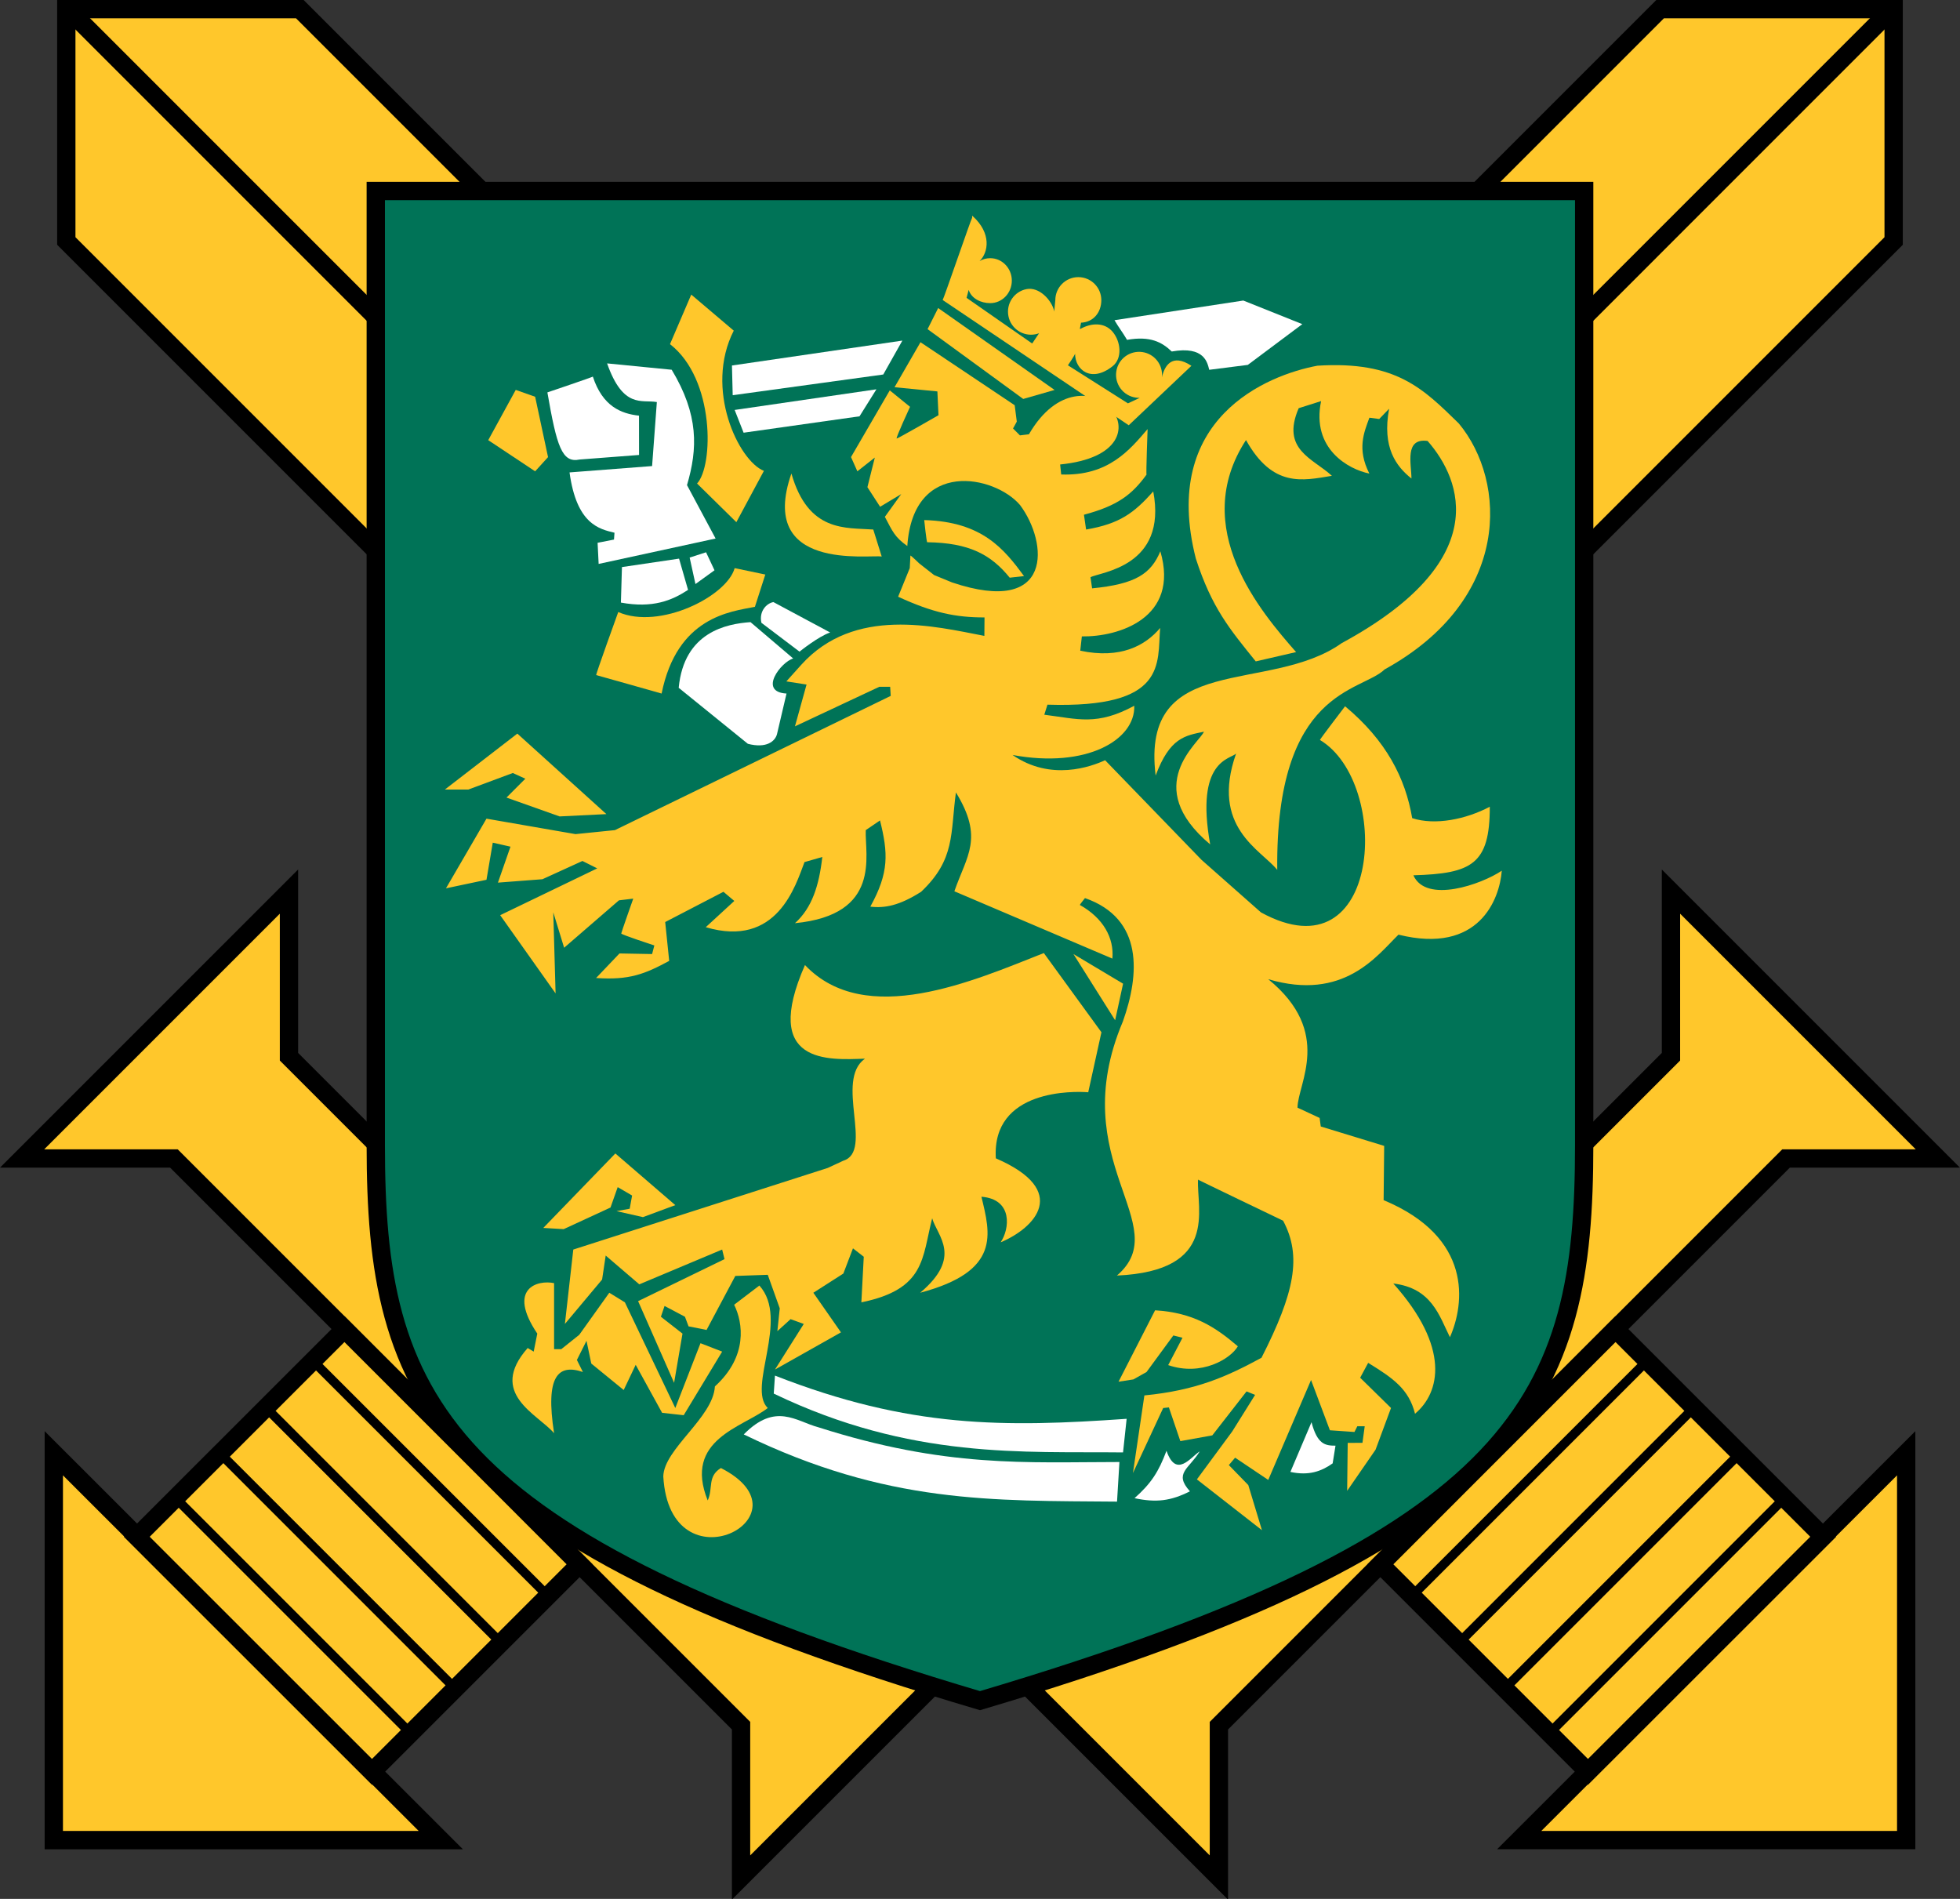 <?xml version="1.0" encoding="UTF-8" standalone="no"?>
<svg
   xmlns:dc="http://purl.org/dc/elements/1.1/"
   xmlns:cc="http://creativecommons.org/ns#"
   xmlns:rdf="http://www.w3.org/1999/02/22-rdf-syntax-ns#"
   xmlns:svg="http://www.w3.org/2000/svg"
   xmlns="http://www.w3.org/2000/svg"
   xmlns:xlink="http://www.w3.org/1999/xlink"
   xmlns:sodipodi="http://sodipodi.sourceforge.net/DTD/sodipodi-0.dtd"
   xmlns:inkscape="http://www.inkscape.org/namespaces/inkscape"
   version="1.0"
   width="800"
   height="775"
   viewBox="0 0 800 775"
   id="Layer_1"
   xml:space="preserve"
   sodipodi:docname="svg.svg"
   inkscape:version="1.0.2 (e86c870879, 2021-01-15, custom)"><rect x="0" y="0" width="800" height="775" fill="#333333" stroke="none"/><sodipodi:namedview
   pagecolor="#ffffff"
   bordercolor="#666666"
   borderopacity="1"
   objecttolerance="10"
   gridtolerance="10"
   guidetolerance="10"
   inkscape:pageopacity="0"
   inkscape:pageshadow="2"
   inkscape:window-width="1920"
   inkscape:window-height="1017"
   id="namedview67"
   showgrid="false"
   inkscape:zoom="0.7752514"
   inkscape:cx="392.2512"
   inkscape:cy="306.28295"
   inkscape:window-x="-8"
   inkscape:window-y="-4"
   inkscape:window-maximized="1"
   inkscape:current-layer="Layer_1" /><defs
   id="defs126"><style
     id="style1178">.cls-1,.cls-3,.cls-5{fill:#ffc72b;}.cls-2{clip-path:url(#clip-path);}.cls-3{clip-rule:evenodd;}.cls-4{clip-path:url(#clip-path-2);}.cls-5,.cls-8,.cls-9{fill-rule:evenodd;}.cls-6{clip-path:url(#clip-path-3);}.cls-7{clip-path:url(#clip-path-4);}.cls-8{fill:#007357;}.cls-9{fill:#fff;}</style></defs>
<g
   id="g5"
   style="stroke-width:1"
   transform="matrix(1,0,0,1,0.001,6.4974972e-4)"><g
   id="g1176"
   transform="matrix(-1,0,0,1,799.978,0)"
   style="stroke-width:1"><path
     id="polygon1154"
     style="fill:#ffc72b;fill-opacity:1;fill-rule:evenodd;stroke:#000000;stroke-width:7.473;stroke-miterlimit:4;stroke-dasharray:none"
     d="M 184.013,497.325 278.979,592.313 772.916,98.356 V 3.736 h -95.314 z" /><path
     id="polygon1156"
     style="fill:#ffc72b;fill-opacity:1;fill-rule:evenodd;stroke:#000000;stroke-width:7.473;stroke-miterlimit:4;stroke-dasharray:none"
     d="m 343.985,657.338 h 67.413 L 302.471,766.265 V 704.301 L 70.984,472.813 H 9.02 L 117.947,363.887 v 67.392 z" /><path
     id="polygon1158"
     style="fill:#ffc72b;fill-opacity:1;fill-rule:evenodd;stroke:#000000;stroke-width:7.472;stroke-miterlimit:4;stroke-dasharray:none"
     d="M 21.961,593.113 V 751.006 H 179.916 Z m 756.078,0 -157.955,157.893 h 157.955 z"
     transform="matrix(-1,0,0,1,799.98,-6.4999008e-4)" /><path
     id="polygon1160"
     style="fill:#ffc72b;fill-opacity:1;fill-rule:evenodd;stroke:#000000;stroke-width:7.473;stroke-miterlimit:4;stroke-dasharray:none"
     d="M 151.827,723.159 236.548,638.438 140.582,542.451 55.82,627.192 Z" /><path
     id="path1162"
     clip-path="none"
     style="fill:none;stroke:#000000;stroke-width:3.737;stroke-miterlimit:3.864"
     d="m 108.523,574.502 95.971,95.988 m 19.154,-19.154 -95.979,-95.977 m -56.051,56.037 95.984,95.984 m 18.215,-18.215 -95.982,-95.98"
     sodipodi:nodetypes="cccccccc" /><path
     id="line1164"
     style="fill:none;stroke:#000000;stroke-width:7.474;stroke-miterlimit:3.864"
     d="M 770.875,5.083 232.343,543.635" /><g
     id="g1174"
     style="stroke-width:1">
			<defs
   id="defs1168" />
			<clipPath
   id="clipPath1172">
				<use
   id="use1170"
   x="0"
   y="0"
   width="799.978"
   height="775.285"
   xlink:href="#XMLID_3_" />
			</clipPath>
			
		</g></g><g
   id="g1150"
   style="stroke-width:1"><path
     id="polygon7"
     style="fill:#ffc72b;fill-opacity:1;fill-rule:evenodd;stroke:#000000;stroke-width:7.473;stroke-miterlimit:4;stroke-dasharray:none"
     d="M 772.916,3.736 H 677.602 L 184.013,497.325 278.979,592.313 772.916,98.356 Z" /><path
     id="polygon15"
     style="fill:#ffc72b;fill-opacity:1;fill-rule:evenodd;stroke:#000000;stroke-width:7.473;stroke-miterlimit:4;stroke-dasharray:none"
     d="m 117.947,363.887 v 67.392 l 226.038,226.059 h 67.413 L 302.471,766.265 V 704.301 L 70.984,472.813 H 9.02 Z" /><path
     id="polygon23"
     style="fill:#ffc72b;fill-opacity:1;fill-rule:evenodd;stroke:#000000;stroke-width:7.473;stroke-miterlimit:4;stroke-dasharray:none"
     d="m 140.582,542.451 -84.762,84.741 96.007,95.967 84.721,-84.721 z" /><path
     id="path33"
     clip-path="none"
     style="fill:none;stroke:#000000;stroke-width:3.737;stroke-miterlimit:3.864"
     d="m 108.523,574.502 95.971,95.988 m 19.154,-19.154 -95.979,-95.977 m -56.051,56.037 95.984,95.984 m 18.215,-18.215 -95.982,-95.98"
     sodipodi:nodetypes="cccccccc" /><path
     id="line37"
     style="fill:none;stroke:#000000;stroke-width:7.474;stroke-miterlimit:3.864"
     d="M 770.875,5.083 232.343,543.635" /><g
     id="g49"
     style="stroke-width:1">
			<defs
   id="defs51"><polygon
     points="648.151,723.159 563.43,638.438 659.397,542.451 744.158,627.192 "
     id="XMLID_3_" /></defs>
			<clipPath
   id="XMLID_6_">
				<use
   id="use55"
   x="0"
   y="0"
   width="799.978"
   height="775.285"
   xlink:href="#XMLID_3_" />
			</clipPath>
			
		</g></g><g
   id="g1137"
   transform="translate(-1.388,-0.006)"
   style="stroke-width:1"><path
     d="m 647.988,77.946 v 389.438 c 0,102.804 -23.839,160.666 -246.611,226.711 C 178.584,628.05 154.766,570.188 154.766,467.384 V 77.946 Z"
     style="fill:#007357;fill-opacity:1;stroke:#000000;stroke-width:7.474;stroke-miterlimit:3.864"
     id="path65" /><path
     d="m 545.327,597.251 1.163,-7.225 c -4.164,0 -7.409,-0.47 -9.796,-9.572 l -8.613,20.287 c 7.51,1.633 12.633,-0.224 17.246,-3.49 z"
     style="fill:#ffffff;fill-rule:evenodd;stroke:none;stroke-width:1"
     id="path67" /><path
     d="m 243.365,153.707 c 3.959,12.124 11.511,15.144 18.838,15.94 l 0.02,16.042 -24.247,1.857 c -7.225,1.531 -9.327,-5.327 -13.164,-27.39 10e-4,0.001 18.471,-6.245 18.553,-6.449 z"
     style="fill:#ffffff;fill-rule:evenodd;stroke:none;stroke-width:1"
     id="path69" /><path
     d="m 233.854,192.813 c 2.877,21.185 12.164,23.124 18.348,24.614 l -0.204,2.796 -6.694,1.306 0.429,8.633 47.738,-10.368 -11.674,-21.798 c 4.388,-14.878 4.837,-28.696 -6.246,-47.085 l -26.369,-2.592 c 6.551,18.593 14.124,14.715 20.308,15.776 l -1.939,26.125 z"
     style="fill:#ffffff;fill-rule:evenodd;stroke:none;stroke-width:1"
     id="path71" /><path
     d="m 282.225,240.755 -3.673,-12.756 -23.308,3.449 -0.429,14.491 c 13.021,2.388 20.797,-0.857 27.41,-5.184 z"
     style="fill:#ffffff;fill-rule:evenodd;stroke:none;stroke-width:1"
     id="path73" /><polygon
     points="293.021,232.754 289.572,225.407 282.878,227.57 285.246,238.367 "
     style="fill:#ffffff;fill-rule:evenodd;stroke:none;stroke-width:1"
     id="polygon75" /><polygon
     points="369.701,139.012 300.145,149.176 300.451,161.3 361.904,152.85 "
     style="fill:#ffffff;fill-rule:evenodd;stroke:none;stroke-width:1"
     id="polygon77" /><polygon
     points="304.9,176.607 301.247,167.32 359.108,158.891 352.21,169.913 "
     style="fill:#ffffff;fill-rule:evenodd;stroke:none;stroke-width:1"
     id="polygon79" /><path
     d="m 285.898,197.343 16.042,15.777 11.246,-20.94 c -10.368,-4.103 -24.41,-33.472 -12.307,-57.229 l -17.348,-14.715 -8.674,20.226 c 18.45,14.348 17.736,49.758 11.041,56.881 z"
     style="fill:#ffc72b;fill-opacity:1;fill-rule:evenodd;stroke:none;stroke-width:1"
     id="path81" /><path
     d="m 335.331,582.495 c 52.188,16.675 85.006,14.226 122.968,14.205 l -0.979,16.165 c -50.698,-0.449 -93.823,1.021 -152.358,-27.431 12.98,-13.205 21.307,-5.368 30.369,-2.939 z"
     style="fill:#ffffff;fill-rule:evenodd;stroke:none;stroke-width:1"
     id="path83" /><path
     d="m 317.697,561.433 -0.49,7.348 c 56.086,26.981 102.151,23.532 142.562,24.001 l 1.47,-13.715 c -49.739,3.469 -88.436,3.939 -143.542,-17.634 z"
     style="fill:#ffffff;fill-rule:evenodd;stroke:none;stroke-width:1"
     id="path85" /><path
     d="m 461.402,138.706 c 9.45,-1.653 14.205,0.898 18.246,4.755 13.491,-2.388 14.552,4.694 15.308,7.47 l 15.736,-2 22.247,-16.634 -24.083,-9.633 -52.576,8.021 c 1.999,3.409 3.122,4.613 5.122,8.021 z"
     style="fill:#ffffff;fill-rule:evenodd;stroke:none;stroke-width:1"
     id="path87" /><path
     d="m 491.078,592.354 c -4.388,7.225 -10.715,8.857 -4,16.307 -7.898,3.96 -13.736,4.674 -22.614,2.797 6.796,-6.063 9.817,-10.716 13.042,-19.349 3.958,11.409 9.877,2.591 13.572,0.245 z"
     style="fill:#ffffff;fill-rule:evenodd;stroke:none;stroke-width:1"
     id="path89" /><path
     d="m 322.412,283.064 c -11.736,-0.653 -2.143,-12.98 2.735,-14.307 l -17.43,-14.838 c -9.634,0.674 -27.125,3.919 -29.309,26.798 l 28.227,22.859 c 7.633,1.98 11.083,-1.041 11.878,-3.877 z"
     style="fill:#ffffff;fill-rule:evenodd;stroke:none;stroke-width:1"
     id="path91" /><path
     d="m 312.166,254.185 c -1.062,-4.756 2.164,-7.98 4.898,-8.45 l 23.165,12.409 c -4.674,1.511 -12.511,7.817 -12.511,7.817 z"
     style="fill:#ffffff;fill-rule:evenodd;stroke:none;stroke-width:1"
     id="path93" /><path
     d="m 357.822,216.12 3.449,11.021 c -5.327,-0.837 -50.82,6.103 -36.86,-33.88 6.92,24.186 22.247,22.022 33.411,22.859 z"
     style="fill:#ffc72b;fill-opacity:1;fill-rule:evenodd;stroke:none;stroke-width:1"
     id="path95" /><polygon
     points="225.078,186.567 219.812,192.363 200.667,179.648 211.893,159.136 219.812,161.933 "
     style="fill:#ffc72b;fill-opacity:1;fill-rule:evenodd;stroke:none;stroke-width:1"
     id="polygon97" /><path
     d="m 253.733,249.796 c 16.899,7.388 44.35,-6.429 47.514,-17.92 l 12.511,2.612 -4.245,13.185 c -10.083,1.979 -31.737,4.102 -38.084,35.39 0,0 -26.41,-7.49 -26.696,-7.531 -0.307,-0.019 9,-25.736 9,-25.736 z"
     style="fill:#ffc72b;fill-opacity:1;fill-rule:evenodd;stroke:none;stroke-width:1"
     id="path99" /><path
     d="m 419.358,235.122 c -8.123,-10.98 -16.981,-22.206 -40.738,-22.859 0,0 0.938,9.021 1.225,9.042 17.124,0.245 25.981,5 33.676,14.471 z"
     style="fill:#ffc72b;fill-opacity:1;fill-rule:evenodd;stroke:none;stroke-width:1"
     id="path101" /><path
     d="m 472.852,534.777 c 15.654,0.959 24.512,6.776 33.778,14.695 -2.98,5.122 -14.858,12.348 -28.431,7.674 l 5.837,-11.164 -3.735,-0.939 -10.939,14.92 -5.368,3.021 -6.062,0.938 z"
     style="fill:#ffc72b;fill-opacity:1;fill-rule:evenodd;stroke:none;stroke-width:1"
     id="path103" /><polygon
     points="456.544,416.401 439.522,389.378 459.79,401.481 "
     style="fill:#ffc72b;fill-opacity:1;fill-rule:evenodd;stroke:none;stroke-width:1"
     id="polygon105" /><path
     d="m 398.274,88.09 c 7.98,7.123 6.511,15.021 2.939,18.471 1.286,-0.775 2.776,-1.184 4.348,-1.184 4.857,0 8.817,4.103 8.817,9.164 0,5.082 -3.959,9.185 -8.817,9.185 -3.796,0 -7.674,-1.878 -8.797,-5.409 l -0.857,3.245 26.308,18.308 0.49,0.306 2.796,-4.164 c -0.49,0.163 -0.979,0.326 -1.51,0.428 -5.082,0.98 -10.021,-2.347 -11.001,-7.429 -1,-5.103 2.327,-10.042 7.429,-11.021 4.98,-0.959 10.205,4.266 11.328,9.185 -0.082,-0.51 0.388,-4.144 0.388,-4.674 0,-5.184 4.205,-9.389 9.389,-9.389 5.184,0 9.388,4.205 9.388,9.389 0,5.082 -3.306,9.042 -8.368,9.205 0.326,-0.388 -0.653,2.816 -0.245,2.572 4.511,-2.551 9.898,-2.796 13.246,1.163 3.327,3.98 4.041,10.797 -0.021,14.021 -8.756,6.939 -15.348,1.47 -15.328,-5.123 -0.041,0.551 -2.919,4.755 -2.919,4.755 l 24.492,15.532 4.796,-2.245 c -0.51,0 -1.041,-0.021 -1.571,-0.102 -5.123,-0.714 -8.715,-5.47 -7.98,-10.613 0.714,-5.123 5.47,-8.694 10.613,-7.98 5.021,0.714 8.572,5.286 8,10.307 1.082,-4.572 4,-10.001 12.062,-4.694 l -25.594,24.267 -75.944,-51.126 c 0.326,-0.184 11.776,-33.594 12,-33.492 0.083,0.06 -0.06,-0.919 0.123,-0.858 z"
     style="fill:#ffc72b;fill-opacity:1;stroke:none;stroke-width:1"
     id="path107" /><polygon
     points="192.504,322.251 182.952,322.251 212.546,299.412 248.896,332.272 229.792,333.211 208.117,325.516 215.812,317.822 210.689,315.495 "
     style="fill:#ffc72b;fill-opacity:1;fill-rule:evenodd;stroke:none;stroke-width:1"
     id="polygon109" /><path
     d="m 348.74,186.546 2.592,5.817 7.123,-5.613 -3.021,12.083 5.184,8.001 8.633,-5.184 -6.694,9.286 c 3.102,5.858 3.959,8.246 9.164,11.919 2.367,-35.86 35.737,-28.818 46.003,-16.736 11.491,15.348 13.899,45.595 -27.737,31.594 l -7.348,-3.021 -6.041,-4.735 c 0,0 -3.307,-3.204 -3.613,-3.225 l -0.265,5.143 -4.755,11.674 c 14.124,6.511 23.41,8.45 35.268,8.45 l -0.061,7.531 c -20.226,-3.857 -53.024,-12.246 -74.74,11.797 l -6.082,6.776 8.245,1.286 c 0,0 -4.674,16.879 -4.735,17.063 l 34.431,-16.145 h 4.429 l 0.224,3.715 -112.56,54.78 -16.083,1.633 -36.35,-6.307 -16.532,28.431 16.532,-3.49 2.572,-15.144 7.225,1.633 -5.123,14.675 18.165,-1.388 16.328,-7.449 6.041,3.021 -39.615,19.104 22.614,31.921 -0.939,-33.084 4.429,14.45 22.369,-19.348 5.837,-0.694 c 0,0 -4.858,13.756 -4.898,14.226 -0.062,0.449 13.511,4.878 13.511,4.878 l -0.918,3.511 -13.307,-0.245 -9.552,10.021 c 13.572,0.938 19.879,-1.613 29.839,-6.98 l -1.633,-15.858 23.777,-12.348 4.429,3.735 -11.654,10.715 c 29.186,8.633 36.636,-17.001 40.31,-26.574 l 7.266,-2.082 c -1.327,11.674 -4.184,20.736 -11.164,27.022 35.452,-3.47 28.472,-27.716 28.9,-37.982 l 5.816,-3.959 c 3.307,13.307 3.776,21.226 -3.959,35.186 5.878,0.714 11.919,-0.449 20.736,-6.062 14.021,-13.266 11.919,-23.757 14.205,-40.554 11.47,18.675 4.47,25.655 -0.632,40.35 l 64.495,27.472 c 0.755,-8.368 -3.674,-16.532 -13.287,-21.9 0.041,-0.225 2.102,-2.796 2.102,-2.796 24.042,8.409 22.267,31.268 15.471,50.351 -24.288,57.331 21.777,82.945 -2.429,103.702 41.759,-1.878 32.452,-27.023 33.105,-39.167 -0.286,0 34.717,16.777 34.717,16.777 7.735,14.471 4.694,29.369 -8.817,55.943 -14.205,7.694 -26.553,13.286 -47.8,15.368 l -4.674,31.696 12.348,-26.553 2.327,-0.245 4.674,13.756 13.042,-2.347 13.981,-17.94 3.49,1.408 -9.328,14.92 -14.43,19.572 26.553,20.736 -5.572,-18.409 -7.939,-8.164 2.551,-3.021 13.532,9.082 17.471,-40.778 7.694,20.512 10.021,0.694 1.164,-2.327 h 3.021 l -0.918,6.756 -6.021,0.021 -0.224,19.572 11.593,-16.797 6.307,-17.021 -12.593,-12.349 3.266,-6.062 c 10.307,6.327 16.593,10.735 19.125,20.757 10.286,-8.612 14.49,-27.022 -8.858,-53.146 15.654,1.877 18.716,13.082 23.104,21.92 6.063,-13.736 9.328,-40.778 -27.063,-55.943 l 0.225,-22.145 -25.879,-7.919 -0.47,-3.49 -9.021,-4.184 c 0.021,-9.776 14.675,-30.758 -11.939,-52.433 30.798,9.082 44.33,-9.552 53.147,-18.185 32.88,8.164 41.269,-14.43 42.166,-26.104 -8.348,5.612 -30.9,13.532 -36.084,1.877 23.777,-0.694 31.227,-4.429 31.186,-27.981 -9.735,5.143 -22.328,7.715 -31.676,4.653 -2.755,-16.287 -10.572,-31.656 -27.39,-45.657 0,0 -10.327,13.511 -10.266,13.756 29.309,17.471 25.329,97.416 -24.063,70.373 l -24.247,-21.43 -39.371,-40.676 c -5.735,2.633 -22.165,8.674 -37.778,-2.143 30.309,5.633 50.167,-6.246 49.677,-20.083 -15.267,8.225 -22.818,5.409 -36.717,3.653 l 1.286,-4.102 c 49.105,1.551 44.779,-16.818 46.003,-31.309 -5.98,7.143 -16.124,12.776 -32.615,9.286 l 0.653,-5.837 c 14.756,0.245 40.023,-7.307 32.043,-34.737 -3.816,9.103 -9.939,13.389 -27.859,15.124 l -0.653,-4.531 c 3.878,-2.163 31.451,-4.143 25.614,-35.023 -7.919,8.878 -13.736,13.205 -27.411,15.552 l -0.877,-6.041 c 13.695,-3.653 19.593,-8.164 25.553,-16.389 -0.266,-0.041 0.428,-18.573 0.428,-18.573 -7.266,8.45 -15.96,19.226 -35.268,18.532 l -0.428,-4.082 c 49.534,-4.96 10.123,-51.78 -12.736,-12.328 l -3.674,0.449 -2.816,-2.816 1.531,-2.796 -0.857,-6.694 -38.452,-25.716 -10.593,18.369 17.491,1.714 0.449,9.715 c 0,0 -16.572,9.532 -17.063,9.511 -0.51,-0.041 5.45,-12.94 5.45,-12.94 l -8.266,-6.715 z"
     style="fill:#ffc72b;fill-opacity:1;fill-rule:evenodd;stroke:none;stroke-width:1"
     id="path111" /><path
     d="m 427.44,388.97 23.512,32.329 -5.388,24.492 c -5.633,-0.449 -39.432,-1.429 -37.717,26.961 30.615,13.246 15.919,28.431 1.959,34.288 3.674,-5.347 5.143,-17.613 -7.837,-18.613 3.653,15.205 8.082,30.41 -25.002,39.187 17.389,-14.654 7.103,-22.981 4.898,-30.37 -4.164,16.206 -2.694,28.92 -28.9,34.289 l 0.98,-18.614 -4.409,-3.429 -3.918,10.287 -12.246,7.837 11.266,16.165 -26.941,15.185 11.756,-18.614 -5.388,-1.959 -5.388,4.898 0.979,-9.307 -4.898,-13.695 -13.246,0.47 -11.736,22.042 -7.348,-1.469 -1.469,-3.919 -8.327,-4.408 -1.49,4.408 8.817,6.878 -3.429,20.083 -14.695,-33.329 35.268,-17.144 -0.959,-3.919 -33.819,14.205 -13.715,-11.756 -1.469,9.797 -15.185,18.123 3.429,-30.369 103.865,-33.309 6.368,-2.959 c 12.491,-3.878 -3.674,-32.778 8.817,-41.636 -14.94,0.53 -42.391,2.49 -24.492,-38.207 24.736,26.002 68.842,6.408 97.497,-4.899 z"
     style="fill:#ffc72b;fill-opacity:1;fill-rule:evenodd;stroke:none;stroke-width:1"
     id="path113" /><polygon
     points="252.549,470.772 223.139,501.163 231.466,501.652 250.569,492.835 253.508,484.508 259.386,487.937 258.407,493.325 253.019,494.305 263.815,496.754 277.021,491.855 "
     style="fill:#ffc72b;fill-opacity:1;fill-rule:evenodd;stroke:none;stroke-width:1"
     id="polygon115" /><path
     d="m 230.486,550.636 7.347,-5.878 12.246,-17.145 6.368,3.919 20.573,43.126 10.286,-26.451 8.837,3.429 -15.695,25.961 -8.817,-0.979 -10.776,-19.594 -4.898,10.287 -13.226,-10.797 -1.959,-9.286 -3.918,7.816 2.449,4.919 c -10.042,-3.408 -15.43,1.511 -11.756,24.981 -6.633,-7.797 -27.207,-16.145 -10.776,-34.778 l 2.449,1.47 1.469,-7.348 c -12.491,-18.593 0.225,-22.022 6.858,-20.594 v 26.941 h 2.939 z"
     style="fill:#ffc72b;fill-opacity:1;fill-rule:evenodd;stroke:none;stroke-width:1"
     id="path117" /><path
     d="m 311.329,524.675 c 12.491,13.756 -5.143,41.677 3.429,49.983 -10.062,7.878 -34.554,12.756 -24.512,37.717 2.306,-4.96 -0.245,-9.756 5.388,-13.226 38.452,19.614 -20.818,50.494 -23.512,3.429 0.245,-11.226 20.349,-23.981 21.063,-36.737 13.491,-12.226 11.511,-25.94 7.857,-33.329 z"
     style="fill:#ffc72b;fill-opacity:1;fill-rule:evenodd;stroke:none;stroke-width:1"
     id="path119" /><path
     d="m 584.084,179.975 c -9.531,-1.306 -6.612,9.286 -6.592,15.328 -6.225,-4.959 -12.062,-12.613 -9.123,-28.472 l -4.041,4.184 -4,-0.531 c -2.204,6 -5.143,12.736 -0.021,22.798 -8.409,-1.674 -23.757,-10.062 -19.695,-29.574 l -9.144,2.898 c -7.327,16.96 5.837,20.471 13.552,27.594 -12.083,2 -24.145,4.919 -35.064,-14.593 -23.39,35.941 6.184,70.25 20.451,86.537 l -16.471,3.796 c -10.572,-13.123 -17.899,-21.736 -24.451,-41.962 -14.614,-57.331 29.145,-74.904 49.636,-78.721 32.146,-2 43.105,9.348 57.699,23.573 19.716,23.737 21.552,71.863 -30.289,100.396 -9.531,9.307 -44.575,7.837 -43.82,81.802 -6.612,-8.225 -27.41,-17.369 -16.797,-47.473 -2.225,2.347 -16.797,2.551 -10.572,37.084 -28.492,-23.94 -4.409,-41.473 -2.551,-46.003 -7.694,1.612 -13.899,2.347 -19.716,17.899 -6.225,-50.963 46.33,-32.982 75.945,-54.045 61.679,-33.43 49.27,-66.29 35.064,-82.515 z"
     style="fill:#ffc72b;fill-opacity:1;fill-rule:evenodd;stroke:none;stroke-width:1"
     id="path121" /><polygon
     points="384.314,125.726 379.987,134.338 419.031,162.831 431.828,159.157 "
     style="fill:#ffc72b;fill-opacity:1;fill-rule:evenodd;stroke:none;stroke-width:1"
     id="polygon123" /></g>
		
		
		
		
		
		
		
		
		
		
				
			
		
		
			
		
		
		
		
		
		
		
		
			
		
		
		
		
		
		
		
		
		
		
		
		
		
		
		
		
		
		
		
		
		
		
		
		
		
		
		
		
		
		
		
	</g>
</svg>
